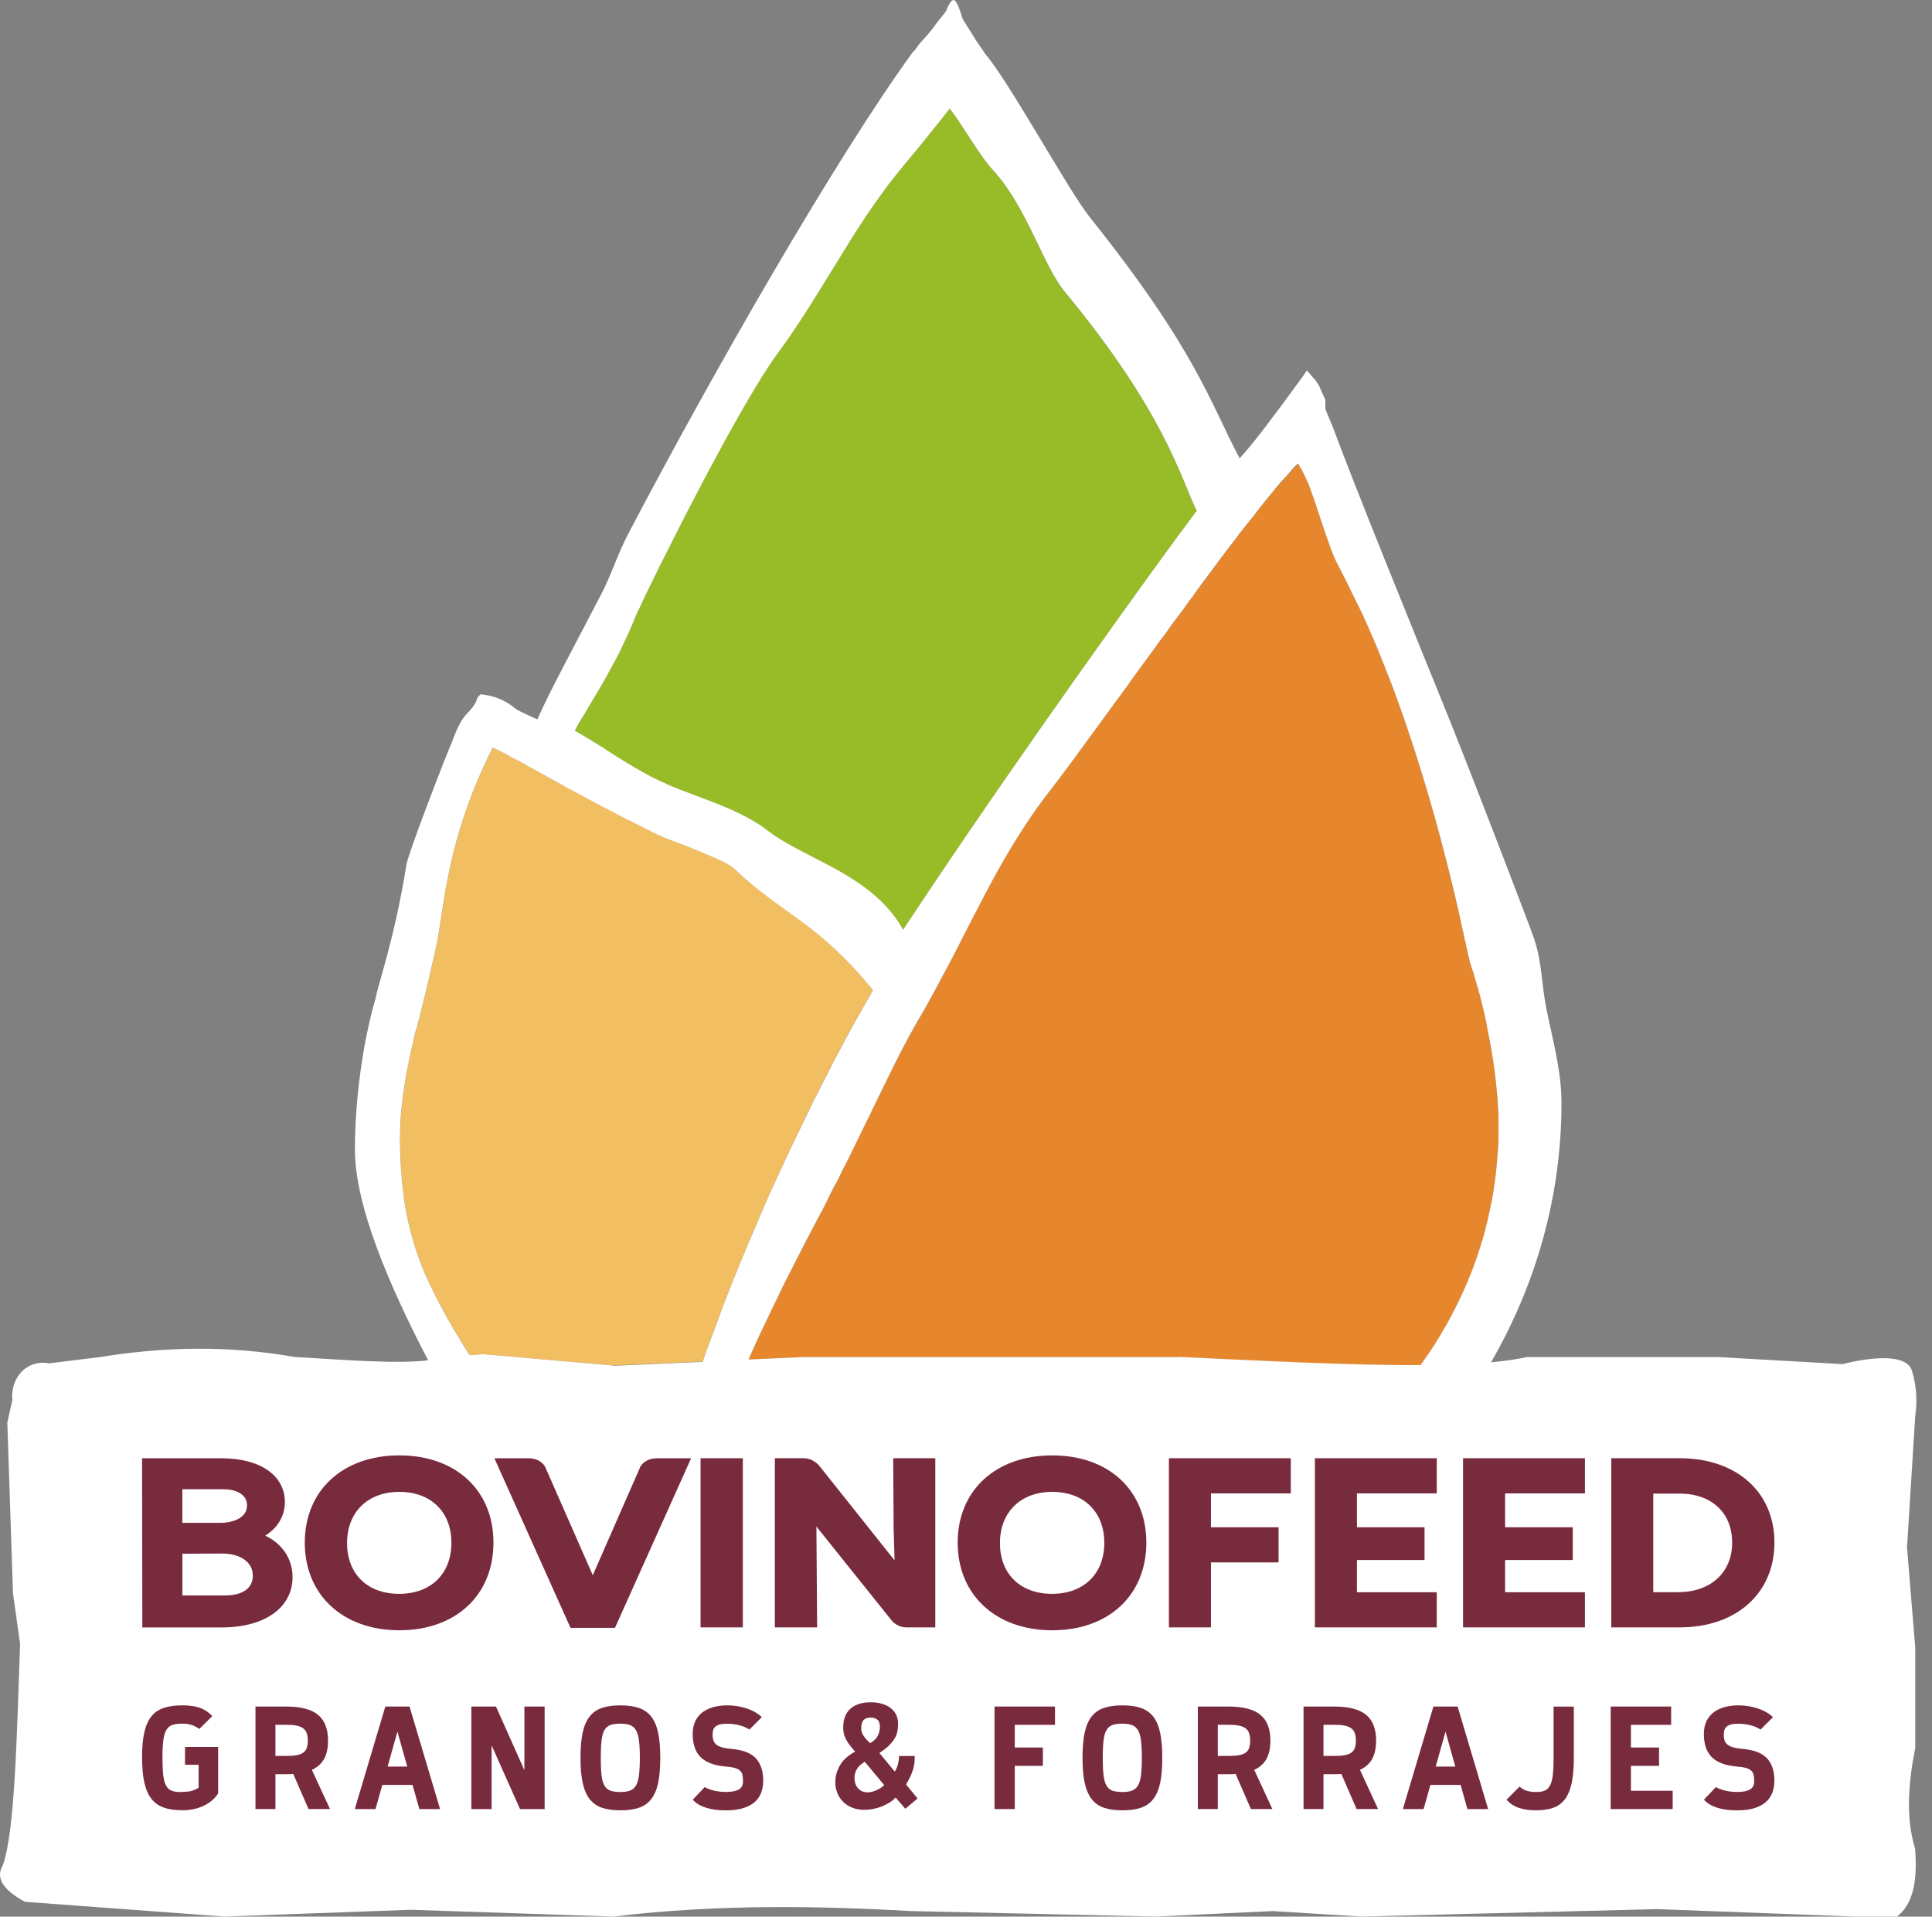 <svg xmlns="http://www.w3.org/2000/svg" width="122" height="121" viewBox="0 0 122 121" fill="none"><rect x="0" y="0" width="122" height="121" fill="#808080" stroke="none"/><path d="M92.864 60.833V60.866L92.846 60.848V60.833H92.864Z" fill="#F2BE62"></path><path d="M92.846 60.833V60.848L92.864 60.866V60.833H92.846Z" fill="white"></path><path d="M94.621 71.095C94.621 71.531 94.621 71.968 94.602 72.385C94.569 72.922 94.516 73.444 94.464 73.985C94.375 74.787 94.255 75.585 94.08 76.368C93.976 76.871 93.853 77.36 93.733 77.848C93.644 78.143 93.558 78.438 93.472 78.717C93.002 80.231 92.376 81.693 91.626 83.103C91.47 83.397 91.313 83.692 91.142 83.972C90.966 84.285 90.791 84.564 90.62 84.84C90.485 85.053 90.347 85.266 90.206 85.471C90.18 85.508 90.153 85.545 90.131 85.582C89.989 85.787 89.848 85.989 89.702 86.19C85.291 86.216 79.79 85.925 74.447 85.676H50.737L47.269 85.829C47.307 85.743 47.348 85.657 47.389 85.567C47.434 85.467 47.478 85.366 47.523 85.262C47.568 85.157 47.616 85.053 47.665 84.945C47.907 84.389 48.202 83.781 48.496 83.17C48.638 82.875 48.776 82.562 48.951 82.23C49.246 81.604 49.559 80.962 49.906 80.284C50.584 78.978 51.315 77.569 52.099 76.073C52.292 75.689 52.483 75.309 52.691 74.925C52.725 74.854 52.777 74.768 52.815 74.683C52.848 74.593 52.9 74.507 52.953 74.421V74.403C53.143 74.037 53.333 73.638 53.542 73.221C53.646 73.012 53.751 72.784 53.873 72.542C54.101 72.087 54.325 71.602 54.571 71.114C54.813 70.629 55.056 70.122 55.302 69.618C55.544 69.115 55.786 68.608 56.033 68.123C56.204 67.739 56.398 67.392 56.57 67.027C57.11 65.983 57.614 65.024 58.05 64.312C58.24 63.98 58.43 63.652 58.587 63.339C58.971 62.694 59.303 62.067 59.616 61.441C59.788 61.127 59.944 60.814 60.12 60.501C60.746 59.267 61.373 58.066 61.98 56.884C63.215 54.516 64.505 52.256 66.191 50.063C67.078 48.933 68.297 47.263 69.688 45.346C70.035 44.88 70.386 44.373 70.766 43.888C70.923 43.627 71.132 43.4 71.326 43.12V43.105C71.881 42.337 72.437 41.554 73.03 40.77V40.756C73.22 40.495 73.41 40.234 73.619 39.972C73.984 39.432 74.387 38.91 74.786 38.388C74.961 38.112 75.151 37.866 75.36 37.605V37.59C75.726 37.068 76.11 36.56 76.49 36.057C76.665 35.815 76.856 35.554 77.049 35.307C77.415 34.841 77.762 34.353 78.127 33.902V33.883C78.474 33.447 78.806 33.014 79.153 32.596C79.623 31.97 80.092 31.396 80.51 30.889C80.805 30.56 81.066 30.262 81.312 29.986C81.554 29.706 81.782 29.483 81.972 29.289C82.095 29.483 82.233 29.706 82.337 29.953C82.46 30.195 82.58 30.437 82.684 30.717C83.05 31.672 83.382 32.805 83.747 33.831C83.799 33.987 83.851 34.125 83.903 34.267C84.094 34.841 84.302 35.36 84.545 35.796C84.877 36.422 85.209 37.083 85.522 37.746C85.85 38.406 86.182 39.066 86.462 39.745C86.495 39.797 86.495 39.835 86.514 39.868C86.808 40.495 87.051 41.136 87.312 41.781C87.592 42.478 87.853 43.172 88.114 43.851C88.322 44.41 88.513 44.966 88.703 45.521C90.165 49.731 91.209 53.77 91.887 56.623C91.992 57.093 92.096 57.525 92.186 57.909C92.272 58.327 92.342 58.674 92.428 59.006C92.447 59.162 92.48 59.319 92.532 59.457C92.585 59.736 92.637 59.998 92.689 60.188C92.76 60.486 92.794 60.691 92.827 60.762V60.833H92.846V60.848L92.864 60.866C92.898 61.042 92.969 61.232 93.036 61.422C93.126 61.735 93.23 62.086 93.334 62.433C93.525 63.111 93.696 63.842 93.853 64.573C93.89 64.8 93.942 65.024 93.976 65.252C94.255 66.609 94.445 68 94.55 69.287C94.569 69.585 94.584 69.846 94.602 70.122C94.621 70.454 94.621 70.767 94.621 71.095Z" fill="#E7872D"></path><path d="M75.569 32.264C75.55 32.298 75.517 32.335 75.483 32.369C72.698 36.076 64.818 47.069 58.867 55.944C58.222 56.899 57.614 57.823 57.025 58.711C55.839 56.533 53.646 55.299 51.666 54.292C51.524 54.221 51.368 54.135 51.23 54.065C50.219 53.542 49.279 53.054 48.586 52.532C46.811 51.089 43.887 50.306 42.164 49.541C42.045 49.47 41.903 49.418 41.784 49.366C41.538 49.247 41.295 49.142 41.068 49.019C40.356 48.635 39.711 48.255 39.103 47.871C38.789 47.68 38.51 47.505 38.234 47.315C38.234 47.315 38.215 47.315 38.215 47.296C37.764 47.017 37.346 46.756 36.929 46.513C36.754 46.409 36.597 46.304 36.425 46.219C36.388 46.2 36.336 46.181 36.302 46.166V46.148C36.407 45.905 36.545 45.644 36.739 45.346C36.806 45.242 36.858 45.141 36.947 45.018C37.067 44.776 37.223 44.529 37.399 44.253C37.745 43.679 38.144 43.001 38.547 42.251C38.719 41.938 38.913 41.591 39.084 41.24C39.096 41.24 39.103 41.235 39.103 41.225C39.259 40.86 39.45 40.476 39.625 40.111C39.8 39.711 39.99 39.294 40.147 38.876C40.199 38.772 40.251 38.649 40.337 38.477C40.427 38.302 40.531 38.093 40.635 37.851C40.859 37.381 41.157 36.788 41.486 36.09C41.642 35.744 41.836 35.397 42.026 35.013C44.096 30.855 47.385 24.609 49.175 22.207C50.062 21.007 50.898 19.705 51.718 18.381C52.274 17.494 52.814 16.606 53.37 15.7C53.926 14.798 54.5 13.892 55.127 13.004C55.44 12.553 55.772 12.102 56.1 11.647C56.256 11.457 56.413 11.266 56.57 11.057C56.745 10.849 56.901 10.64 57.092 10.412C57.476 9.961 57.875 9.458 58.274 8.988C58.658 8.499 59.057 8.011 59.422 7.56C59.616 7.317 59.788 7.09 59.963 6.862C60.66 7.698 61.876 9.89 62.73 10.778C64.87 13.127 65.862 16.782 67.253 18.452C73.552 26.071 74.506 30.09 75.569 32.264Z" fill="#97BC27"></path><path d="M55.127 62.503C55.093 62.556 55.056 62.623 55.022 62.675C54.675 63.286 54.273 63.98 53.855 64.73C53.56 65.27 53.247 65.859 52.934 66.452C52.803 66.687 52.684 66.922 52.557 67.165C52.516 67.243 52.475 67.325 52.43 67.407C52.274 67.72 52.099 68.052 51.942 68.384C51.595 69.044 51.248 69.723 50.916 70.435C50.57 71.147 50.204 71.878 49.854 72.628C49.507 73.377 49.16 74.142 48.795 74.925C48.429 75.708 48.097 76.506 47.75 77.326C47.053 78.926 46.374 80.578 45.733 82.23C45.576 82.648 45.42 83.065 45.278 83.468C44.965 84.285 44.652 85.12 44.376 85.922C44.376 85.933 44.368 85.944 44.364 85.955L38.685 86.205L30.518 85.493L29.661 85.556C29.661 85.556 29.646 85.53 29.639 85.519C29.411 85.191 29.202 84.84 29.012 84.512C28.281 83.326 27.636 82.126 27.065 80.91C26.525 79.761 26.141 78.613 25.865 77.483C25.775 77.099 25.689 76.715 25.619 76.334C25.428 75.219 25.324 74.123 25.29 73.064C25.272 72.557 25.253 72.072 25.272 71.584V71.289C25.29 70.61 25.358 69.898 25.447 69.201C25.499 68.854 25.551 68.503 25.604 68.175C25.656 67.843 25.708 67.53 25.775 67.236C25.812 67.094 25.827 66.937 25.865 66.799C25.898 66.661 25.932 66.538 25.95 66.415C25.969 66.329 25.984 66.225 26.021 66.139C26.036 65.998 26.073 65.859 26.107 65.74C26.178 65.375 26.23 65.147 26.245 65.147C26.245 65.114 26.245 65.095 26.264 65.061C26.264 65.024 26.297 64.957 26.334 64.868C26.349 64.782 26.368 64.659 26.42 64.502C26.61 63.79 26.976 62.347 27.532 59.822C28.106 57.212 28.106 53.211 31.119 47.192C31.466 47.349 31.883 47.557 32.32 47.818C32.476 47.889 32.629 47.975 32.804 48.061C33.293 48.34 33.83 48.635 34.441 48.967C34.822 49.176 35.239 49.418 35.694 49.664L35.709 49.679C36.164 49.907 36.634 50.168 37.119 50.429C37.38 50.567 37.622 50.705 37.902 50.846C37.914 50.846 37.921 50.851 37.921 50.861C38.443 51.122 38.998 51.402 39.554 51.715C39.886 51.853 40.181 52.01 40.479 52.166C40.635 52.237 40.773 52.323 40.949 52.394C41.087 52.48 41.243 52.55 41.4 52.621C41.433 52.636 41.486 52.655 41.523 52.688C41.609 52.707 41.694 52.741 41.799 52.812C41.87 52.83 41.956 52.864 42.06 52.916C42.567 53.106 43.242 53.352 43.906 53.628C44.167 53.733 44.428 53.837 44.67 53.96H44.689C44.95 54.065 45.192 54.169 45.401 54.273C45.61 54.359 45.819 54.464 45.957 54.553C46.132 54.657 46.255 54.725 46.322 54.795C49.317 57.682 51.576 58.137 55.127 62.503Z" fill="#F2BE62"></path><path d="M120.944 110.421V104.041L120.422 97.683L120.944 89.352C120.944 89.352 121.198 88.036 120.735 86.54C120.273 85.045 116.361 86.119 116.361 86.119L108.459 85.672H96.426C95.781 85.817 95.016 85.925 94.155 86.004C96.992 81.092 98.603 75.521 98.603 69.648C98.603 67.578 98.048 65.68 97.645 63.663C97.365 62.287 97.365 60.758 96.914 59.401C96.914 59.348 96.88 59.296 96.862 59.225C96.567 58.371 93.487 50.335 91.537 45.446C89.016 39.234 85.604 30.851 84.161 26.954L83.933 26.413L83.691 25.82V25.246L83.344 24.463C83.344 24.463 83.206 24.131 82.927 23.855L82.528 23.385C82.337 23.68 82.143 23.941 81.934 24.221C80.335 26.413 79.048 28.117 78.28 28.934C76.401 25.421 75.599 22.2 68.816 13.712C67.511 12.094 63.752 5.206 62.223 3.413L61.63 2.544L61.264 1.951C61.037 1.619 60.776 1.168 60.776 1.168C60.776 1.168 60.515 0.194 60.273 0.019C60.045 -0.137 59.732 0.717 59.732 0.717L59.072 1.552C58.811 1.969 58.099 2.719 58.099 2.719L57.733 3.208C57.733 3.241 57.7 3.241 57.662 3.26C52.773 9.976 44.942 23.65 39.688 33.67C39.01 34.957 38.644 36.176 38.036 37.377C36.19 40.942 34.785 43.5 33.931 45.413C33.547 45.256 32.73 44.857 32.659 44.82C32.659 44.82 32.607 44.768 32.502 44.697C31.928 44.227 31.197 43.914 30.433 43.843C30.399 43.843 30.362 43.843 30.347 43.824L30.157 44.033L30.052 44.313L29.877 44.607L29.597 44.939L29.422 45.129C28.952 45.618 28.553 46.819 28.553 46.819C28.259 47.426 25.753 53.934 25.667 54.579C24.936 59.188 23.873 62.13 23.735 62.965C22.881 65.87 22.412 69.525 22.412 72.586C22.412 76.162 24.645 81.297 27.036 85.877C25.063 86.126 21.681 85.843 18.597 85.668C14.495 84.941 10.415 85.011 6.358 85.668L3.099 86.071C1.708 85.81 0.656 86.947 0.776 88.401L0.462 89.807L0.82 100.591L1.268 103.78C1.063 109.396 0.955 115.59 0.179 117.756C-0.287 118.528 0.149 119.296 1.581 120.065L14.17 120.997L25.932 120.568L38.722 120.997C45.591 120.173 51.983 120.34 57.562 120.65L72.963 120.997L80.379 120.65L85.951 120.997L104.644 120.527L117.155 120.997H119.788C120.918 120.12 121.063 118.513 120.933 116.705C120.366 114.892 120.467 112.741 120.933 110.41L120.944 110.421ZM36.302 46.148C36.407 45.905 36.545 45.644 36.739 45.346C36.809 45.241 36.862 45.137 36.947 45.014C37.07 44.771 37.227 44.525 37.399 44.249C37.745 43.675 38.148 42.996 38.547 42.247C38.722 41.934 38.913 41.587 39.088 41.236C39.088 41.236 39.094 41.23 39.106 41.218C39.263 40.852 39.453 40.468 39.629 40.103C39.804 39.704 39.994 39.286 40.151 38.868C40.203 38.764 40.255 38.641 40.341 38.469C40.427 38.294 40.531 38.085 40.635 37.843C40.863 37.373 41.157 36.78 41.489 36.087C41.646 35.74 41.836 35.389 42.03 35.009C44.1 30.851 47.389 24.605 49.182 22.203C50.07 21.003 50.905 19.697 51.722 18.377C52.278 17.49 52.818 16.602 53.374 15.7C53.929 14.794 54.504 13.891 55.13 13.004C55.443 12.553 55.775 12.098 56.103 11.646C56.26 11.456 56.417 11.262 56.573 11.053C56.749 10.845 56.905 10.636 57.095 10.408C57.48 9.957 57.879 9.45 58.278 8.98C58.662 8.492 59.061 8.007 59.426 7.552C59.616 7.309 59.791 7.082 59.967 6.855C60.664 7.69 61.88 9.883 62.734 10.77C64.874 13.119 65.866 16.774 67.257 18.441C73.555 26.063 74.514 30.079 75.573 32.253C75.554 32.287 75.521 32.324 75.487 32.357C72.705 36.064 64.822 47.057 58.87 55.932C58.225 56.891 57.617 57.812 57.025 58.699C55.842 56.525 53.65 55.291 51.666 54.281C51.528 54.21 51.371 54.124 51.23 54.053C50.219 53.531 49.279 53.042 48.586 52.52C46.811 51.077 43.887 50.294 42.164 49.53C42.041 49.459 41.903 49.407 41.78 49.354C41.538 49.231 41.292 49.127 41.068 49.008C40.356 48.623 39.711 48.243 39.103 47.859C38.789 47.669 38.51 47.494 38.234 47.303C38.234 47.303 38.215 47.303 38.215 47.285C37.764 47.005 37.346 46.744 36.929 46.502C36.754 46.397 36.597 46.293 36.425 46.207C36.392 46.188 36.34 46.174 36.302 46.155V46.136V46.148ZM38.685 86.205L30.515 85.493L29.657 85.556C29.657 85.556 29.642 85.534 29.635 85.522C29.407 85.191 29.198 84.844 29.008 84.512C28.277 83.33 27.632 82.129 27.058 80.91C26.517 79.761 26.137 78.612 25.857 77.483C25.771 77.099 25.682 76.718 25.615 76.334C25.425 75.219 25.32 74.123 25.283 73.064C25.264 72.56 25.249 72.072 25.264 71.583V71.289C25.283 70.61 25.35 69.898 25.439 69.2C25.492 68.854 25.544 68.503 25.596 68.175C25.648 67.843 25.701 67.53 25.771 67.235C25.805 67.097 25.824 66.941 25.857 66.799C25.891 66.661 25.928 66.538 25.943 66.415C25.962 66.329 25.977 66.225 26.014 66.135C26.032 65.997 26.066 65.855 26.1 65.736C26.17 65.371 26.223 65.143 26.238 65.143C26.238 65.11 26.238 65.091 26.256 65.057C26.256 65.024 26.29 64.953 26.327 64.867C26.346 64.781 26.361 64.658 26.413 64.502C26.603 63.79 26.968 62.343 27.528 59.822C28.102 57.212 28.102 53.21 31.111 47.192C31.458 47.348 31.876 47.557 32.312 47.818C32.469 47.889 32.625 47.975 32.801 48.06C33.289 48.34 33.826 48.635 34.438 48.967C34.822 49.175 35.239 49.418 35.691 49.664L35.709 49.683C36.16 49.91 36.63 50.171 37.119 50.432C37.38 50.57 37.622 50.712 37.902 50.85C37.902 50.85 37.908 50.856 37.921 50.868C38.443 51.13 38.998 51.409 39.558 51.722C39.89 51.86 40.184 52.017 40.479 52.174C40.635 52.244 40.773 52.33 40.949 52.401C41.087 52.487 41.243 52.558 41.4 52.629C41.433 52.647 41.486 52.662 41.523 52.699C41.609 52.718 41.698 52.752 41.803 52.822C41.873 52.841 41.959 52.875 42.064 52.927C42.567 53.117 43.246 53.363 43.91 53.639C44.17 53.743 44.432 53.848 44.674 53.971H44.693C44.954 54.075 45.196 54.18 45.405 54.284C45.614 54.37 45.822 54.474 45.961 54.564C46.136 54.668 46.255 54.739 46.326 54.806C49.317 57.693 51.58 58.148 55.13 62.514C55.097 62.566 55.059 62.637 55.026 62.69C54.679 63.297 54.276 63.995 53.859 64.744C53.564 65.285 53.251 65.874 52.938 66.467C52.762 66.78 52.606 67.094 52.434 67.425C52.278 67.739 52.102 68.07 51.946 68.399C51.599 69.059 51.248 69.737 50.92 70.453C50.573 71.166 50.208 71.897 49.857 72.646C49.511 73.396 49.16 74.16 48.794 74.943C48.429 75.726 48.097 76.528 47.75 77.345C47.053 78.944 46.374 80.596 45.733 82.252C45.576 82.67 45.42 83.087 45.282 83.486C44.968 84.303 44.655 85.138 44.376 85.94C44.372 85.951 44.368 85.962 44.364 85.977L38.689 86.227L38.685 86.205ZM74.443 85.675H50.737L47.266 85.828C47.392 85.549 47.523 85.261 47.661 84.944C47.903 84.389 48.202 83.777 48.496 83.169C48.634 82.875 48.776 82.562 48.947 82.23C49.242 81.603 49.555 80.958 49.906 80.279C50.566 78.974 51.297 77.565 52.099 76.069C52.274 75.685 52.464 75.305 52.673 74.902C52.706 74.831 52.758 74.764 52.811 74.675C52.844 74.589 52.897 74.499 52.949 74.414V74.395C53.124 74.029 53.314 73.645 53.542 73.213C53.646 73.004 53.75 72.777 53.873 72.534C54.101 72.083 54.325 71.594 54.571 71.106C54.813 70.617 55.059 70.114 55.302 69.611C55.544 69.107 55.79 68.6 56.033 68.115C56.208 67.731 56.398 67.384 56.573 67.019C57.095 65.975 57.617 65.016 58.035 64.304C58.225 63.972 58.419 63.659 58.591 63.331C58.956 62.686 59.288 62.059 59.616 61.433C59.791 61.12 59.948 60.806 60.12 60.493C60.746 59.259 61.373 58.058 61.98 56.876C63.215 54.508 64.505 52.248 66.191 50.056C67.078 48.926 68.297 47.255 69.688 45.342C70.035 44.872 70.386 44.369 70.766 43.88C70.923 43.619 71.132 43.392 71.322 43.116V43.097C71.877 42.333 72.437 41.55 73.026 40.766V40.748C73.216 40.487 73.41 40.226 73.619 39.965C73.984 39.424 74.383 38.902 74.786 38.38C74.961 38.1 75.151 37.858 75.36 37.597C75.36 37.597 75.36 37.59 75.36 37.578C75.726 37.056 76.11 36.553 76.49 36.045C76.665 35.803 76.856 35.542 77.046 35.296C77.411 34.826 77.758 34.338 78.124 33.886V33.868C78.47 33.431 78.802 32.999 79.149 32.581C79.619 31.955 80.089 31.38 80.506 30.877C80.767 30.545 81.047 30.25 81.308 29.971C81.535 29.691 81.759 29.449 81.953 29.259C81.953 29.259 81.953 29.277 81.972 29.277C82.095 29.467 82.233 29.695 82.337 29.937C82.46 30.18 82.58 30.426 82.684 30.702C83.049 31.66 83.381 32.79 83.747 33.816C83.799 33.972 83.851 34.11 83.903 34.252C84.094 34.826 84.302 35.348 84.549 35.784C84.88 36.411 85.209 37.071 85.522 37.735C85.854 38.395 86.182 39.059 86.462 39.737C86.495 39.789 86.495 39.823 86.514 39.86C86.808 40.487 87.055 41.132 87.316 41.773C87.595 42.471 87.871 43.164 88.117 43.843C88.326 44.398 88.516 44.958 88.71 45.514C90.172 49.724 91.216 53.758 91.895 56.615C91.999 57.085 92.104 57.521 92.189 57.901C92.275 58.319 92.346 58.666 92.432 58.998C92.45 59.154 92.484 59.311 92.536 59.449C92.588 59.729 92.641 59.99 92.693 60.18C92.764 60.474 92.797 60.683 92.831 60.754V60.806H92.85V60.825H92.868V60.858C92.902 61.034 92.972 61.224 93.043 61.414C93.129 61.727 93.234 62.074 93.338 62.425C93.528 63.103 93.703 63.834 93.86 64.565C93.894 64.793 93.946 65.016 93.983 65.244C94.263 66.601 94.453 67.992 94.557 69.279C94.576 69.573 94.591 69.834 94.61 70.114C94.628 70.446 94.628 70.759 94.628 71.087C94.628 71.524 94.628 71.956 94.61 72.374C94.576 72.915 94.524 73.437 94.472 73.974C94.386 74.775 94.263 75.573 94.088 76.356C93.983 76.86 93.86 77.348 93.741 77.837C93.655 78.132 93.565 78.43 93.48 78.706C93.01 80.22 92.383 81.681 91.634 83.091C91.477 83.386 91.32 83.684 91.145 83.96C90.97 84.273 90.799 84.553 90.623 84.829C90.332 85.291 90.023 85.739 89.706 86.179C85.291 86.205 79.794 85.91 74.45 85.664L74.443 85.675Z" fill="white"></path><path d="M16.751 96.948C17.534 96.46 17.989 95.703 17.989 94.827C17.989 93.149 16.427 92.064 14.006 92.064H8.972L8.987 102.743H14.003C16.721 102.743 18.474 101.494 18.474 99.559C18.474 98.41 17.81 97.445 16.747 96.948H16.751ZM15.599 95.035C15.599 95.849 14.689 96.139 13.906 96.139H11.515V94.017H14.118C14.801 94.017 15.599 94.286 15.599 95.035ZM11.515 98.09L14.006 98.078C15.196 98.078 15.964 98.627 15.964 99.477C15.964 100.267 15.326 100.722 14.219 100.722H11.519V98.093L11.515 98.09Z" fill="#792B3E"></path><path d="M25.216 91.881C21.643 91.881 19.246 94.096 19.246 97.389C19.246 100.681 21.643 102.923 25.216 102.923C28.788 102.923 31.16 100.7 31.16 97.389C31.16 94.077 28.773 91.881 25.216 91.881ZM25.216 94.185C27.215 94.185 28.505 95.45 28.505 97.404C28.505 99.358 27.207 100.622 25.205 100.622C23.202 100.622 21.916 99.365 21.916 97.418C21.916 95.472 23.213 94.185 25.216 94.185Z" fill="#792B3E"></path><path d="M40.378 92.731L37.432 99.447L34.497 92.768C34.356 92.339 33.923 92.064 33.394 92.064H31.22L36.026 102.77H38.834L43.641 92.064H41.467C40.941 92.064 40.509 92.339 40.378 92.731Z" fill="#792B3E"></path><path d="M46.908 92.06H44.238V102.74H46.908V92.06Z" fill="#792B3E"></path><path d="M56.439 96.729L56.488 98.507L51.755 92.563C51.509 92.254 51.125 92.06 50.752 92.06H48.929V102.74H51.599L51.554 96.374L56.238 102.221C56.465 102.542 56.849 102.74 57.237 102.74H59.061V92.06H56.402L56.432 96.725L56.439 96.729Z" fill="#792B3E"></path><path d="M66.444 91.881C62.872 91.881 60.474 94.096 60.474 97.389C60.474 100.681 62.872 102.923 66.444 102.923C70.017 102.923 72.388 100.7 72.388 97.389C72.388 94.077 70.002 91.881 66.444 91.881ZM66.444 94.185C68.443 94.185 69.733 95.45 69.733 97.404C69.733 99.358 68.436 100.622 66.433 100.622C64.43 100.622 63.144 99.365 63.144 97.418C63.144 95.472 64.442 94.185 66.444 94.185Z" fill="#792B3E"></path><path d="M73.813 102.74H76.468V98.638H80.738V96.419H76.468V94.282H81.51V92.06H73.813V102.74Z" fill="#792B3E"></path><path d="M83.031 102.74H90.728V100.521H85.686V98.485H89.956V96.419H85.686V94.282H90.728V92.06H83.031V102.74Z" fill="#792B3E"></path><path d="M92.387 102.74H100.084V100.521H95.042V98.485H99.316V96.419H95.042V94.282H100.084V92.06H92.387V102.74Z" fill="#792B3E"></path><path d="M106.065 92.06H101.747V102.74H106.065C109.645 102.74 112.05 100.588 112.05 97.385C112.05 94.182 109.645 92.06 106.065 92.06ZM104.402 94.293H106.065C108.079 94.293 109.38 95.505 109.38 97.385C109.38 99.264 108.038 100.517 105.965 100.517H104.398V94.29L104.402 94.293Z" fill="#792B3E"></path><path d="M12.533 111.414H11.683V110.287H13.775V113.226C13.544 113.569 13.235 113.834 12.839 114.013C12.444 114.195 12.008 114.285 11.53 114.285C11.079 114.285 10.691 114.233 10.367 114.125C10.042 114.016 9.778 113.83 9.569 113.573C9.36 113.312 9.211 112.965 9.114 112.536C9.017 112.107 8.972 111.57 8.972 110.929C8.972 110.287 9.017 109.795 9.11 109.377C9.203 108.96 9.349 108.624 9.55 108.371C9.752 108.117 10.013 107.934 10.333 107.826C10.654 107.718 11.046 107.662 11.504 107.662C11.963 107.662 12.31 107.714 12.608 107.815C12.903 107.916 13.171 108.091 13.406 108.341L12.586 109.154C12.496 109.09 12.414 109.038 12.336 108.997C12.261 108.956 12.179 108.923 12.093 108.896C12.008 108.87 11.918 108.852 11.821 108.837C11.724 108.826 11.612 108.818 11.486 108.818C11.243 108.818 11.046 108.844 10.885 108.9C10.725 108.956 10.598 109.057 10.508 109.21C10.415 109.363 10.352 109.579 10.315 109.866C10.277 110.149 10.259 110.519 10.259 110.977C10.259 111.436 10.277 111.809 10.311 112.088C10.345 112.372 10.408 112.588 10.494 112.741C10.579 112.894 10.695 112.998 10.837 113.051C10.978 113.103 11.157 113.133 11.366 113.133C11.575 113.133 11.761 113.118 11.948 113.095C12.134 113.069 12.328 112.991 12.541 112.864V111.414H12.533Z" fill="#792B3E"></path><path d="M16.132 107.737H18.06C18.988 107.737 19.663 107.912 20.085 108.262C20.506 108.613 20.715 109.154 20.715 109.885C20.715 110.347 20.633 110.731 20.473 111.033C20.308 111.335 20.051 111.57 19.693 111.734L20.838 114.207H19.481L18.518 111.991C18.448 111.999 18.377 112.003 18.299 112.006C18.224 112.006 18.142 112.01 18.06 112.01H17.392V114.207H16.132V107.733V107.737ZM18.06 110.858C18.328 110.858 18.548 110.843 18.727 110.809C18.906 110.78 19.048 110.724 19.152 110.645C19.257 110.571 19.331 110.47 19.372 110.347C19.413 110.22 19.436 110.071 19.436 109.892C19.436 109.713 19.413 109.553 19.369 109.422C19.324 109.292 19.249 109.191 19.145 109.113C19.041 109.034 18.899 108.975 18.724 108.941C18.548 108.904 18.328 108.889 18.06 108.889H17.392V110.854H18.06V110.858Z" fill="#792B3E"></path><path d="M24.332 107.737H25.861L27.789 114.21H26.48L26.051 112.685H24.142L23.713 114.21H22.404L24.332 107.737ZM25.716 111.526L25.096 109.322L24.477 111.526H25.719H25.716Z" fill="#792B3E"></path><path d="M32.838 114.21L31.044 110.191V114.21H29.765V107.737H31.32L33.114 111.757V107.737H34.393V114.21H32.838Z" fill="#792B3E"></path><path d="M39.178 114.289C38.719 114.289 38.331 114.236 38.014 114.128C37.697 114.02 37.436 113.837 37.235 113.58C37.033 113.323 36.888 112.983 36.795 112.558C36.701 112.133 36.657 111.607 36.657 110.977C36.657 110.347 36.701 109.821 36.791 109.396C36.88 108.971 37.026 108.632 37.227 108.374C37.428 108.117 37.686 107.934 38.007 107.826C38.324 107.718 38.715 107.662 39.17 107.662C39.625 107.662 40.017 107.714 40.341 107.826C40.662 107.934 40.923 108.117 41.124 108.374C41.325 108.632 41.471 108.971 41.56 109.396C41.65 109.821 41.695 110.347 41.695 110.977C41.695 111.607 41.65 112.133 41.56 112.558C41.471 112.98 41.325 113.323 41.124 113.58C40.923 113.837 40.665 114.02 40.345 114.128C40.028 114.236 39.64 114.289 39.181 114.289H39.178ZM39.166 113.133C39.409 113.133 39.61 113.107 39.767 113.051C39.923 112.995 40.054 112.894 40.147 112.741C40.244 112.588 40.311 112.372 40.348 112.088C40.386 111.805 40.404 111.436 40.404 110.977C40.404 110.519 40.386 110.149 40.348 109.866C40.311 109.583 40.244 109.363 40.147 109.21C40.05 109.057 39.923 108.956 39.767 108.9C39.606 108.848 39.409 108.818 39.166 108.818C38.924 108.818 38.715 108.844 38.555 108.9C38.394 108.956 38.271 109.057 38.178 109.21C38.085 109.363 38.021 109.579 37.988 109.866C37.954 110.149 37.936 110.519 37.936 110.977C37.936 111.436 37.954 111.809 37.988 112.088C38.021 112.372 38.085 112.588 38.178 112.741C38.271 112.894 38.394 112.998 38.555 113.051C38.715 113.103 38.916 113.133 39.166 113.133Z" fill="#792B3E"></path><path d="M44.502 112.816C44.648 112.913 44.842 112.987 45.081 113.043C45.319 113.103 45.58 113.129 45.867 113.129C46.21 113.129 46.471 113.077 46.651 112.976C46.83 112.872 46.919 112.704 46.919 112.461C46.919 112.297 46.904 112.159 46.882 112.051C46.856 111.943 46.807 111.854 46.729 111.783C46.651 111.712 46.542 111.656 46.401 111.615C46.259 111.574 46.065 111.544 45.823 111.525C45.099 111.462 44.57 111.264 44.238 110.929C43.906 110.593 43.742 110.108 43.742 109.474C43.742 109.143 43.801 108.863 43.917 108.635C44.033 108.408 44.193 108.221 44.394 108.076C44.596 107.934 44.827 107.826 45.088 107.763C45.349 107.696 45.625 107.662 45.92 107.662C46.36 107.662 46.773 107.729 47.165 107.863C47.557 107.998 47.87 108.177 48.105 108.408L47.322 109.191C47.143 109.072 46.93 108.978 46.677 108.915C46.423 108.852 46.166 108.822 45.897 108.822C45.707 108.822 45.554 108.84 45.438 108.874C45.323 108.908 45.233 108.956 45.166 109.016C45.099 109.079 45.054 109.15 45.032 109.236C45.01 109.322 44.998 109.418 44.998 109.527C44.998 109.661 45.017 109.776 45.051 109.881C45.084 109.985 45.148 110.067 45.233 110.138C45.319 110.209 45.435 110.265 45.58 110.31C45.726 110.354 45.916 110.384 46.143 110.407C46.867 110.463 47.393 110.657 47.713 110.988C48.034 111.32 48.194 111.798 48.194 112.42C48.194 112.693 48.153 112.946 48.064 113.177C47.978 113.409 47.84 113.606 47.654 113.77C47.467 113.934 47.221 114.061 46.923 114.154C46.624 114.248 46.259 114.292 45.826 114.292C45.349 114.292 44.931 114.236 44.57 114.121C44.212 114.005 43.936 113.837 43.746 113.617L44.499 112.823L44.502 112.816Z" fill="#792B3E"></path><path d="M62.801 107.737H66.619V108.893H64.08V110.325H65.855V111.481H64.08V114.21H62.801V107.737Z" fill="#792B3E"></path><path d="M70.878 114.289C70.419 114.289 70.031 114.236 69.715 114.128C69.398 114.02 69.136 113.837 68.935 113.58C68.734 113.323 68.588 112.983 68.495 112.558C68.402 112.133 68.357 111.607 68.357 110.977C68.357 110.347 68.402 109.821 68.491 109.396C68.581 108.971 68.726 108.632 68.928 108.374C69.129 108.117 69.386 107.934 69.707 107.826C70.024 107.718 70.416 107.662 70.871 107.662C71.326 107.662 71.717 107.714 72.041 107.826C72.362 107.934 72.623 108.117 72.825 108.374C73.026 108.632 73.171 108.971 73.261 109.396C73.35 109.821 73.395 110.347 73.395 110.977C73.395 111.607 73.35 112.133 73.261 112.558C73.171 112.98 73.026 113.323 72.825 113.58C72.623 113.837 72.366 114.02 72.045 114.128C71.728 114.236 71.34 114.289 70.882 114.289H70.878ZM70.867 113.133C71.109 113.133 71.311 113.107 71.467 113.051C71.624 112.995 71.754 112.894 71.848 112.741C71.945 112.588 72.012 112.372 72.049 112.088C72.086 111.805 72.105 111.436 72.105 110.977C72.105 110.519 72.086 110.149 72.049 109.866C72.012 109.583 71.945 109.363 71.848 109.21C71.751 109.057 71.624 108.956 71.467 108.9C71.307 108.848 71.109 108.818 70.867 108.818C70.624 108.818 70.416 108.844 70.255 108.9C70.095 108.956 69.972 109.057 69.879 109.21C69.785 109.363 69.722 109.579 69.688 109.866C69.655 110.149 69.636 110.519 69.636 110.977C69.636 111.436 69.655 111.809 69.688 112.088C69.722 112.372 69.785 112.588 69.879 112.741C69.972 112.894 70.095 112.998 70.255 113.051C70.416 113.103 70.617 113.133 70.867 113.133Z" fill="#792B3E"></path><path d="M75.64 107.737H77.568C78.496 107.737 79.171 107.912 79.593 108.262C80.014 108.613 80.223 109.154 80.223 109.885C80.223 110.347 80.141 110.731 79.981 111.033C79.817 111.335 79.559 111.57 79.201 111.734L80.346 114.207H78.989L78.027 111.991C77.956 111.999 77.885 112.003 77.807 112.006C77.732 112.006 77.65 112.01 77.568 112.01H76.9V114.207H75.64V107.733V107.737ZM77.568 110.858C77.836 110.858 78.056 110.843 78.235 110.809C78.414 110.78 78.556 110.724 78.66 110.645C78.765 110.571 78.84 110.47 78.881 110.347C78.922 110.22 78.944 110.071 78.944 109.892C78.944 109.713 78.922 109.553 78.877 109.422C78.832 109.292 78.757 109.191 78.653 109.113C78.549 109.034 78.407 108.975 78.232 108.941C78.056 108.904 77.836 108.889 77.568 108.889H76.9V110.854H77.568V110.858Z" fill="#792B3E"></path><path d="M82.315 107.737H84.243C85.171 107.737 85.846 107.912 86.268 108.262C86.689 108.613 86.898 109.154 86.898 109.885C86.898 110.347 86.816 110.731 86.656 111.033C86.492 111.335 86.234 111.57 85.876 111.734L87.021 114.207H85.664L84.701 111.991C84.631 111.999 84.56 112.003 84.481 112.006C84.407 112.006 84.325 112.01 84.243 112.01H83.575V114.207H82.315V107.733V107.737ZM84.243 110.858C84.511 110.858 84.731 110.843 84.91 110.809C85.089 110.78 85.231 110.724 85.335 110.645C85.44 110.571 85.514 110.47 85.555 110.347C85.597 110.22 85.619 110.071 85.619 109.892C85.619 109.713 85.597 109.553 85.552 109.422C85.507 109.292 85.432 109.191 85.328 109.113C85.224 109.034 85.082 108.975 84.907 108.941C84.731 108.904 84.511 108.889 84.243 108.889H83.575V110.854H84.243V110.858Z" fill="#792B3E"></path><path d="M90.515 107.737H92.044L93.972 114.21H92.663L92.234 112.685H90.325L89.896 114.21H88.587L90.515 107.737ZM91.899 111.526L91.28 109.322L90.661 111.526H91.902H91.899Z" fill="#792B3E"></path><path d="M95.956 112.79C96.098 112.916 96.247 113.006 96.415 113.058C96.579 113.107 96.772 113.133 96.996 113.133C97.22 113.133 97.392 113.107 97.529 113.051C97.671 112.998 97.783 112.894 97.869 112.741C97.955 112.588 98.014 112.372 98.052 112.089C98.085 111.805 98.104 111.436 98.104 110.977V107.74H99.383V110.977C99.383 111.607 99.338 112.133 99.249 112.558C99.159 112.98 99.021 113.323 98.827 113.58C98.637 113.837 98.391 114.02 98.089 114.128C97.787 114.236 97.421 114.289 96.996 114.289C96.571 114.289 96.213 114.236 95.904 114.132C95.594 114.028 95.341 113.856 95.135 113.614L95.956 112.793V112.79Z" fill="#792B3E"></path><path d="M101.71 107.737H105.528V108.893H102.989V110.325H104.764V111.481H102.989V113.054H105.625V114.21H101.71V107.737Z" fill="#792B3E"></path><path d="M108.355 112.816C108.5 112.913 108.694 112.987 108.933 113.043C109.172 113.103 109.433 113.129 109.72 113.129C110.063 113.129 110.324 113.077 110.503 112.976C110.682 112.872 110.771 112.704 110.771 112.461C110.771 112.297 110.756 112.159 110.734 112.051C110.708 111.943 110.66 111.854 110.581 111.783C110.503 111.712 110.395 111.656 110.253 111.615C110.111 111.574 109.917 111.544 109.675 111.525C108.952 111.462 108.422 111.264 108.09 110.929C107.758 110.593 107.594 110.108 107.594 109.474C107.594 109.143 107.654 108.863 107.77 108.635C107.889 108.408 108.045 108.221 108.247 108.076C108.448 107.934 108.679 107.826 108.94 107.763C109.201 107.696 109.477 107.662 109.772 107.662C110.212 107.662 110.626 107.729 111.017 107.863C111.409 107.998 111.722 108.177 111.957 108.408L111.174 109.191C110.995 109.072 110.783 108.978 110.529 108.915C110.275 108.852 110.018 108.822 109.75 108.822C109.559 108.822 109.407 108.84 109.291 108.874C109.175 108.908 109.086 108.956 109.019 109.016C108.952 109.079 108.907 109.15 108.884 109.236C108.862 109.322 108.851 109.418 108.851 109.527C108.851 109.661 108.87 109.776 108.903 109.881C108.937 109.985 109 110.067 109.086 110.138C109.172 110.209 109.287 110.265 109.433 110.31C109.578 110.354 109.768 110.384 109.996 110.407C110.719 110.463 111.245 110.657 111.566 110.988C111.886 111.32 112.047 111.798 112.047 112.42C112.047 112.693 112.006 112.946 111.916 113.177C111.83 113.409 111.692 113.606 111.506 113.77C111.32 113.934 111.073 114.061 110.775 114.154C110.477 114.248 110.111 114.292 109.679 114.292C109.201 114.292 108.784 114.236 108.422 114.121C108.064 114.005 107.788 113.837 107.598 113.617L108.351 112.823L108.355 112.816Z" fill="#792B3E"></path><path d="M56.547 113.483C56.45 113.599 56.327 113.703 56.174 113.796C56.022 113.89 55.861 113.972 55.686 114.043C55.511 114.113 55.328 114.166 55.138 114.203C54.948 114.24 54.761 114.259 54.578 114.259C54.295 114.259 54.038 114.214 53.81 114.121C53.583 114.031 53.393 113.905 53.236 113.748C53.079 113.591 52.956 113.405 52.874 113.192C52.788 112.976 52.747 112.749 52.747 112.506C52.747 112.148 52.844 111.798 53.038 111.455C53.232 111.108 53.553 110.821 54 110.582C53.818 110.381 53.68 110.209 53.579 110.064C53.478 109.918 53.404 109.788 53.355 109.668C53.307 109.549 53.277 109.441 53.266 109.34C53.255 109.24 53.247 109.139 53.247 109.038C53.247 108.531 53.4 108.143 53.706 107.871C54.012 107.603 54.437 107.468 54.981 107.468C55.235 107.468 55.47 107.498 55.678 107.558C55.891 107.617 56.074 107.707 56.227 107.819C56.38 107.934 56.499 108.076 56.585 108.244C56.67 108.415 56.711 108.606 56.711 108.818C56.711 109.001 56.693 109.169 56.663 109.325C56.629 109.482 56.57 109.635 56.477 109.78C56.387 109.926 56.264 110.071 56.115 110.217C55.966 110.362 55.768 110.511 55.533 110.672L56.503 111.842C56.603 111.678 56.678 111.507 56.715 111.324C56.756 111.141 56.775 110.988 56.775 110.862H57.763C57.763 111.033 57.755 111.186 57.737 111.335C57.718 111.481 57.688 111.619 57.644 111.757C57.599 111.895 57.539 112.033 57.472 112.178C57.405 112.323 57.316 112.484 57.215 112.659L57.942 113.539L57.17 114.192L56.555 113.483H56.547ZM54.605 111.223C54.355 111.38 54.187 111.54 54.097 111.704C54.008 111.869 53.959 112.048 53.959 112.238C53.959 112.391 53.982 112.521 54.026 112.637C54.071 112.752 54.131 112.849 54.209 112.928C54.288 113.006 54.373 113.066 54.474 113.099C54.575 113.136 54.675 113.155 54.78 113.155C54.877 113.155 54.977 113.14 55.078 113.114C55.179 113.088 55.279 113.051 55.376 113.006C55.473 112.961 55.559 112.913 55.641 112.857C55.719 112.805 55.783 112.749 55.831 112.693L54.608 111.223H54.605ZM54.948 110.045C55.19 109.907 55.354 109.747 55.436 109.564C55.522 109.381 55.563 109.202 55.563 109.031C55.563 108.807 55.511 108.65 55.403 108.565C55.298 108.479 55.156 108.434 54.981 108.434C54.787 108.434 54.638 108.486 54.537 108.587C54.433 108.688 54.385 108.867 54.385 109.12C54.385 109.284 54.433 109.441 54.534 109.586C54.634 109.736 54.772 109.888 54.948 110.045Z" fill="#792B3E"></path></svg>